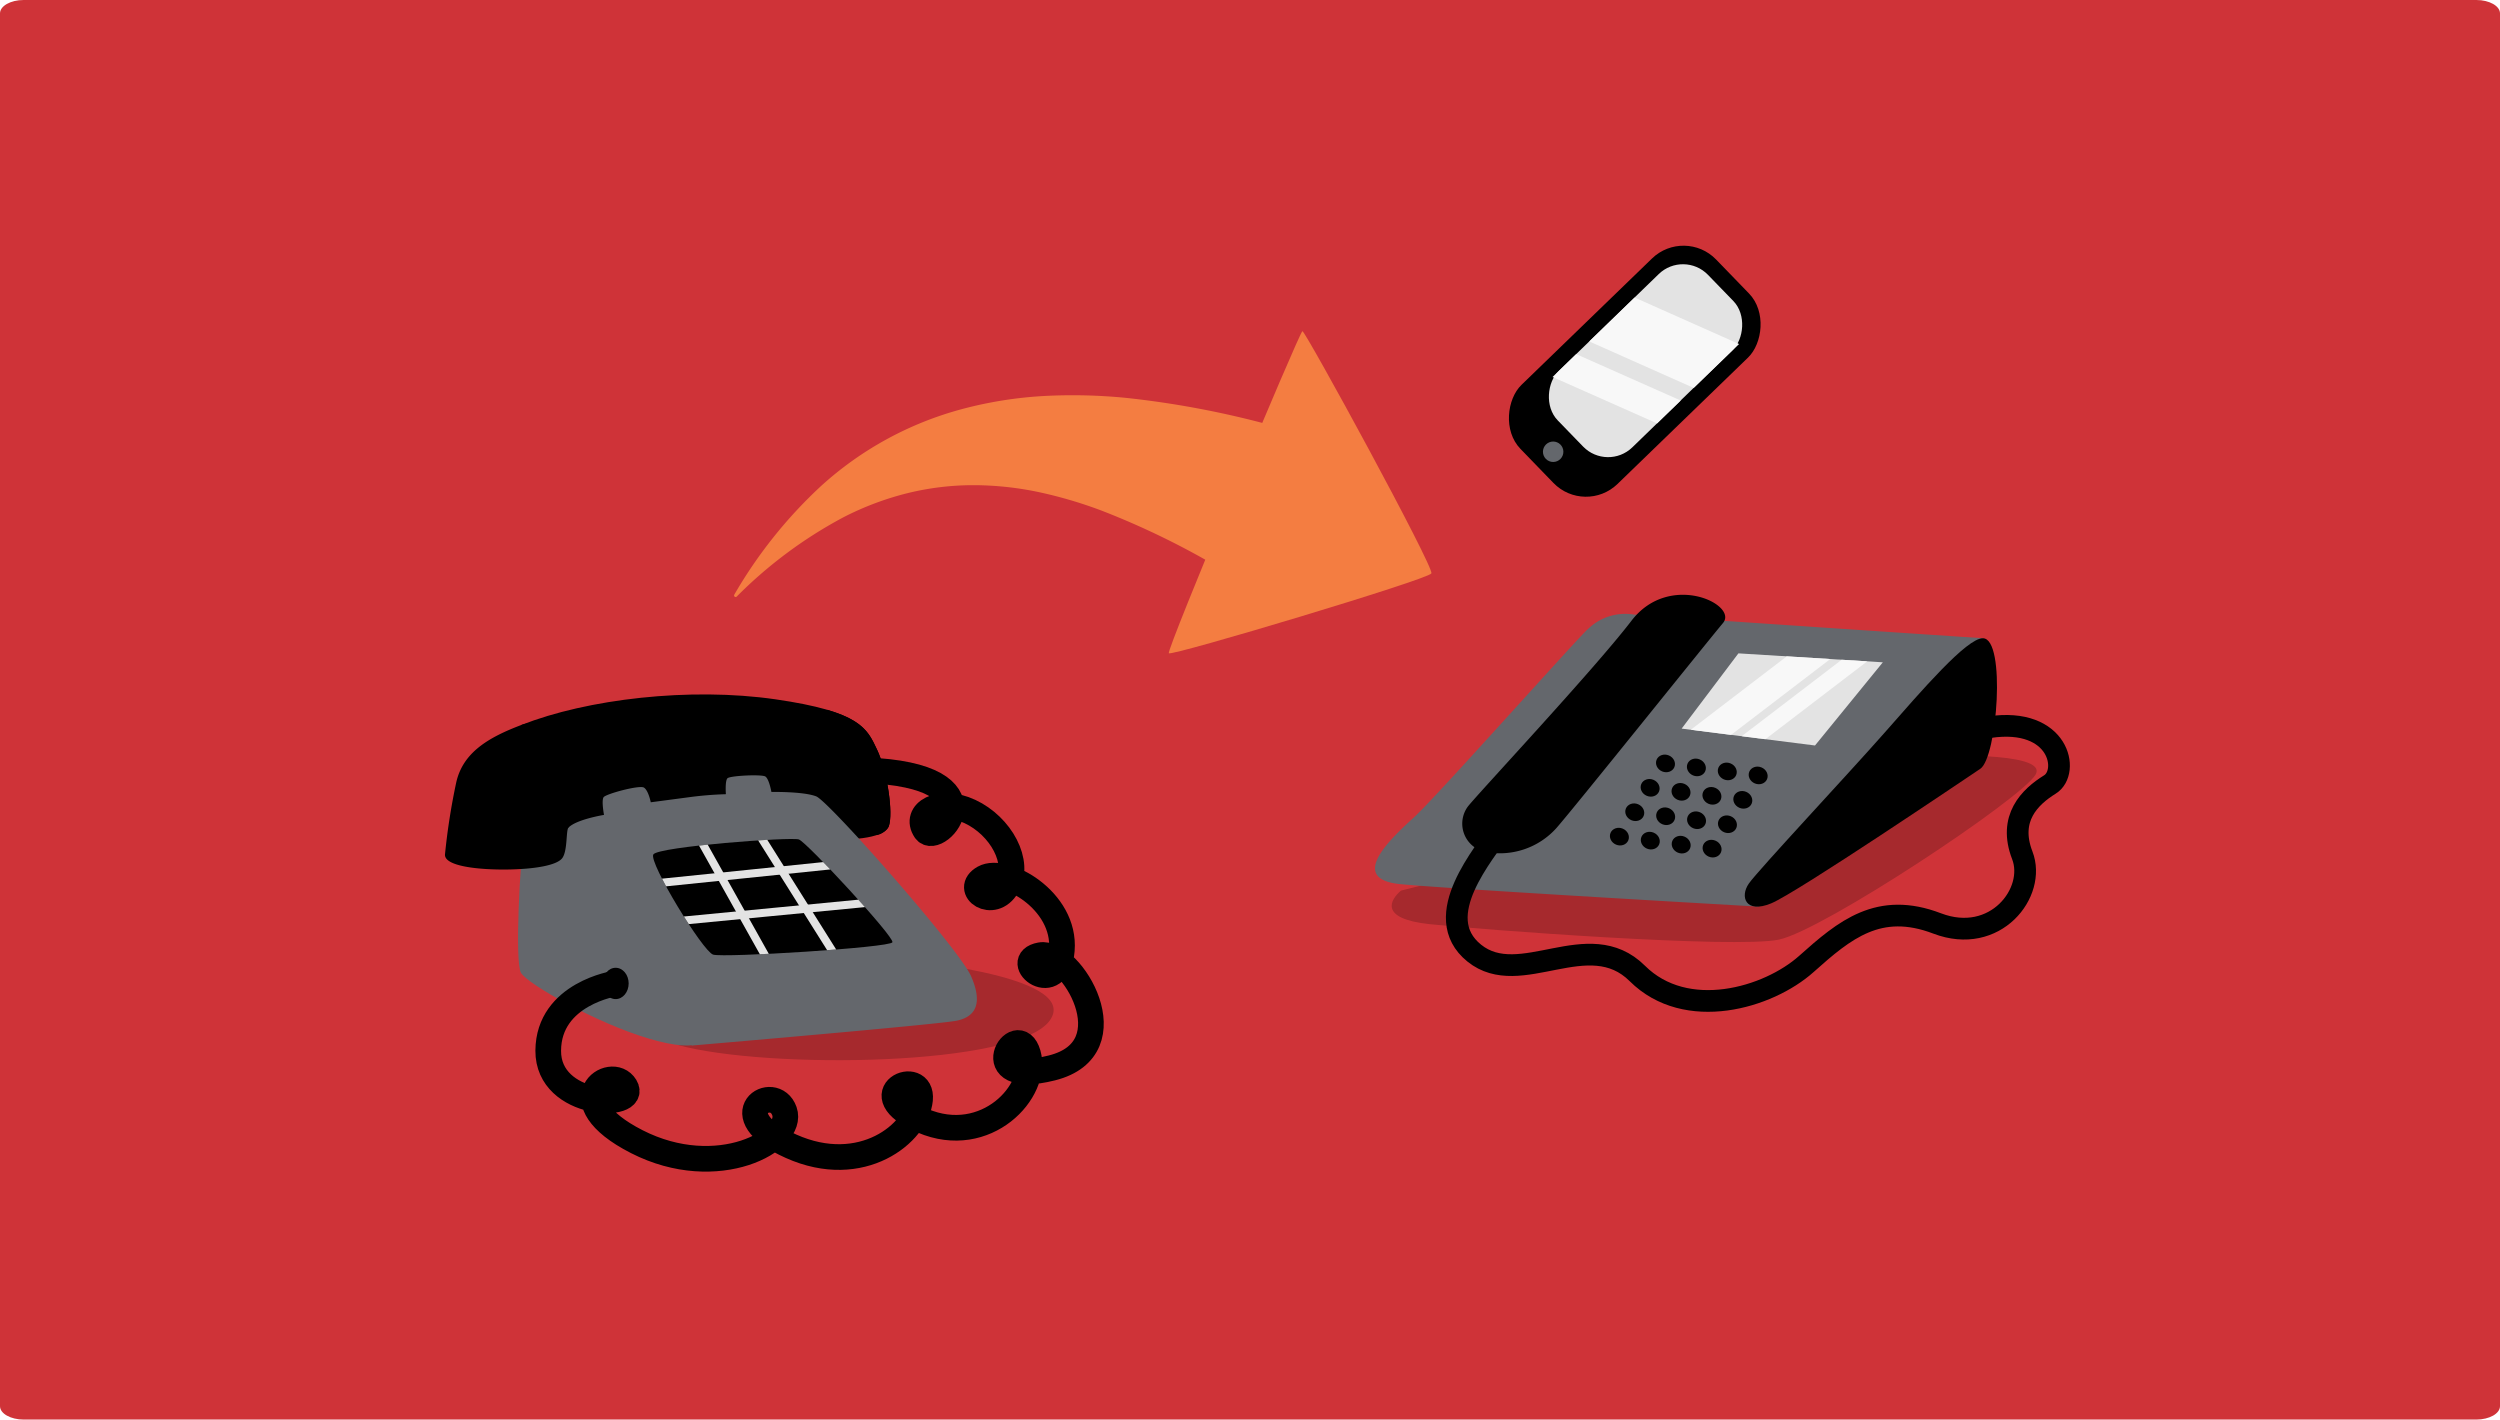 <svg xmlns="http://www.w3.org/2000/svg" xmlns:xlink="http://www.w3.org/1999/xlink" width="317" height="180" viewBox="0 0 317 180"><defs><style>.a{fill:#ccc;}.b{clip-path:url(#a);}.c{fill:#cf3338;}.d{opacity:0.2;mix-blend-mode:multiply;isolation:isolate;}.e{fill:#64676c;}.f{fill:#e3e3e3;}.g{fill:#f8f8f8;}.h,.j{fill:none;stroke:#000;stroke-miterlimit:10;}.h{stroke-width:2.754px;}.i{fill:#f47d41;}.j{stroke-width:3.254px;}</style><clipPath id="a"><path class="a" d="M3,0H314c1.657,0,3,.76,3,1.7V178.3c0,.938-1.343,1.7-3,1.7H3c-1.657,0-3-.76-3-1.7V1.7C0,.76,1.343,0,3,0Z" transform="translate(137 1166)"/></clipPath></defs><g class="b" transform="translate(-137 -1166)"><g transform="translate(4 1166)"><rect class="c" width="450" height="180"/><g transform="translate(189.428 28.777)"><path class="d" d="M1067.222,323.376c-1.348,1.148-2.829,3.552,3.611,4.248s38.716,3.121,44.306,1.963,30.8-17.884,32.552-20.925-13.645-2.359-13.645-2.359Z" transform="translate(-946.01 -239.22)"/><path class="d" d="M776.554,399.633c11.41,3.123,43.141,2.728,47.223-3.132s-19.971-7.768-19.971-7.768Z" transform="translate(-747.071 -295.911)"/><path class="e" d="M1086.3,250.831c-1.106.892-19.285,21.357-22.082,23.893-3.4,3.08-8.2,7.823-1.718,8.455,6.311.615,45.4,2.848,45.4,2.848l27.162-24.792,1.313-9.235s-41.133-2.74-44.355-3.017A6.752,6.752,0,0,0,1086.3,250.831Z" transform="translate(-941.37 -199.847)"/><path d="M1239.372,258.721c-2.048-.041-7.785,6.647-12.455,11.953s-16.078,17.492-17.234,19.153-.43,3.85,2.825,2.514,24.851-15.952,26.524-17.067C1241.176,273.844,1242.318,258.78,1239.372,258.721Z" transform="translate(-1044.359 -206.568)"/><path d="M1095.392,267.95a3.658,3.658,0,0,0,2.318,5.771,9.639,9.639,0,0,0,8.907-3.04c2.175-2.461,19.155-23.66,21.125-26s-6.782-6.577-11.6-.295S1096.7,266.274,1095.392,267.95Z" transform="translate(-965.695 -194.457)"/><path class="f" d="M1190.768,264.846l-7.2,9.542,16.911,2.14,8.6-10.547Z" transform="translate(-1026.765 -210.777)"/><path class="g" d="M1210.917,277.515l12.912-9.874-3.241-.2-12.678,9.694Z" transform="translate(-1043.496 -212.56)"/><path class="g" d="M1192.381,276.017l12.573-9.614-5.513-.342-12.173,9.308Z" transform="translate(-1029.31 -211.612)"/><g transform="translate(147.36 66.538)"><ellipse cx="1.099" cy="1.221" rx="1.099" ry="1.221" transform="translate(5.844 2.025) rotate(-67.133)"/><ellipse cx="1.099" cy="1.221" rx="1.099" ry="1.221" transform="translate(9.762 2.532) rotate(-67.133)"/><ellipse cx="1.099" cy="1.221" rx="1.099" ry="1.221" transform="translate(13.679 3.04) rotate(-67.133)"/><ellipse cx="1.099" cy="1.221" rx="1.099" ry="1.221" transform="translate(17.596 3.547) rotate(-67.133)"/><ellipse cx="1.099" cy="1.221" rx="1.099" ry="1.221" transform="translate(3.896 5.12) rotate(-67.133)"/><ellipse cx="1.099" cy="1.221" rx="1.099" ry="1.221" transform="translate(7.813 5.627) rotate(-67.133)"/><ellipse cx="1.099" cy="1.221" rx="1.099" ry="1.221" transform="translate(11.731 6.134) rotate(-67.133)"/><ellipse cx="1.099" cy="1.221" rx="1.099" ry="1.221" transform="translate(15.648 6.642) rotate(-67.133)"/><ellipse cx="1.099" cy="1.221" rx="1.099" ry="1.221" transform="translate(1.948 8.214) rotate(-67.133)"/><ellipse cx="1.099" cy="1.221" rx="1.099" ry="1.221" transform="translate(5.865 8.722) rotate(-67.133)"/><ellipse cx="1.099" cy="1.221" rx="1.099" ry="1.221" transform="translate(9.783 9.229) rotate(-67.133)"/><ellipse cx="1.099" cy="1.221" rx="1.099" ry="1.221" transform="translate(13.7 9.737) rotate(-67.133)"/><ellipse cx="1.099" cy="1.221" rx="1.099" ry="1.221" transform="translate(0 11.309) rotate(-67.133)"/><ellipse cx="1.099" cy="1.221" rx="1.099" ry="1.221" transform="translate(3.917 11.816) rotate(-67.133)"/><ellipse cx="1.099" cy="1.221" rx="1.099" ry="1.221" transform="translate(7.835 12.324) rotate(-67.133)"/><ellipse cx="1.099" cy="1.221" rx="1.099" ry="1.221" transform="translate(11.752 12.831) rotate(-67.133)"/></g><path class="h" d="M1097.861,307.411c-1.743,2.865-9.049,10.947-3.211,15.646s14.477-3.588,20.672,2.574,16.58,3.134,21.441-1.21,9.192-7.95,16.572-5.132,12.617-3.938,10.8-8.636.947-7.4,3.506-8.986,1.205-8.582-7.663-7.268" transform="translate(-964.136 -230.974)"/><g transform="translate(36.633 13.213)"><path class="i" d="M992.631,134.234c-.36.051-17.271,40.446-16.941,40.844s32.91-9.368,33.293-10.127S992.992,134.183,992.631,134.234Z" transform="translate(-920.545 -134.234)"/><path class="i" d="M861.635,182.493a101.251,101.251,0,0,0-15.556-7.637,55.725,55.725,0,0,0-8.053-2.374,40.413,40.413,0,0,0-8.244-.871,35.02,35.02,0,0,0-8.342,1.008,37.6,37.6,0,0,0-8.165,3.073,56.589,56.589,0,0,0-13.532,10.064.2.2,0,0,1-.3-.241,59.153,59.153,0,0,1,11.044-13.825,43.2,43.2,0,0,1,17.86-9.732,51.337,51.337,0,0,1,10.395-1.655,68.772,68.772,0,0,1,10.434.244,117.294,117.294,0,0,1,19.941,3.916l.028.008A9.852,9.852,0,1,1,864,183.49,10.248,10.248,0,0,1,861.635,182.493Z" transform="translate(-799.409 -152.081)"/></g><g transform="translate(132.372)"><rect width="17.498" height="34.526" rx="5.744" transform="translate(12.171 36.587) rotate(-134.074)"/><rect class="f" width="13.444" height="26.526" rx="4.413" transform="matrix(-0.696, -0.718, 0.718, -0.696, 15.01, 31.017)"/><circle class="e" cx="1.296" cy="1.296" r="1.296" transform="translate(6.845 27.21)"/><path class="g" d="M1159.389,132.074l-13.242-5.893,5.748-5.565,13.242,5.893Z" transform="translate(-1133.425 -111.663)"/><path class="g" d="M1144.512,152.336l-13.254-5.881,2.994-2.9,13.254,5.881Z" transform="translate(-1123.193 -127.427)"/></g><g transform="translate(0 59.277)"><path d="M713.1,285.388c8.4-3.32,21.44-4.838,32.255-3.273s11.621,3.7,12.9,6.4,2.087,8.064,1.47,9.724-5.834,1.755-6.878,1.565-36.619.07-36.619.07Z" transform="translate(-703.464 -281.497)"/><path class="e" d="M724.3,320.921c1-1.044,4.506-1.613,4.506-1.613s-.346-1.828-.048-2.246,4.54-1.569,5.111-1.216.867,1.862.867,1.862,1.873-.245,4.724-.625a44.1,44.1,0,0,1,4.8-.4s-.125-1.672.194-2.014,4.317-.521,4.8-.236.779,1.965.779,1.965,4.056-.079,5.685.562,18.095,19.332,19.617,22.77.636,5.178-1.826,5.673-33.551,3.148-33.551,3.148l-14.417-17.366-4.911-8.2Z" transform="translate(-708.646 -304.032)"/><path class="e" d="M718.309,335.487c2.669,2.112,14.357,20.134,16.517,23.669s.393,5.058-6.286,3.094-15.422-6.924-16.256-8.348-.048-14.928.3-16.254S718.309,335.487,718.309,335.487Z" transform="translate(-702.651 -318.598)"/><path d="M766.658,342.043c.627-.993,17.458-2.241,18.451-1.9s12.122,12.358,11.865,13.037-21.43,1.986-22.737,1.568S766.03,343.035,766.658,342.043Z" transform="translate(-740.242 -321.756)"/><g transform="translate(27.517 18.44)"><g transform="translate(4.692)"><path class="f" d="M792.978,356.28l1.136-.053-7.746-13.84c-.373.039-.74.078-1.1.119Z" transform="translate(-785.268 -341.779)"/><path class="f" d="M809.236,340.517l8.745,13.916q.582-.044,1.146-.089l-8.734-13.9C810.023,340.467,809.636,340.49,809.236,340.517Z" transform="translate(-801.739 -340.446)"/></g><g transform="translate(0 2.82)"><path class="f" d="M779.741,367.792l22.342-2.155q-.41-.463-.841-.942l-22.12,2.133C779.329,367.157,779.536,367.479,779.741,367.792Z" transform="translate(-776.352 -359.93)"/><path class="f" d="M770.781,352.535l20.822-2.143q-.462-.484-.9-.931l-20.439,2.1C770.427,351.876,770.6,352.2,770.781,352.535Z" transform="translate(-770.267 -349.461)"/></g></g><ellipse cx="1.65" cy="1.986" rx="1.65" ry="1.986" transform="translate(19.986 34.66)"/><path class="j" d="M732.686,339.285s-8.5,1.255-8.549,8.52,11.551,7.474,9.774,4.547-8.781,1.777,1.463,7,20.019-.157,18.712-3.868-8.154.418.836,4.443,15.942-1.673,16.36-5.906-7.736-.784.313,2.665,14.739-3.763,13.381-8.467-6.951,4.286,3.031,1.777,2.4-15-1.463-14.293,2.2,5.7,2.718-.642S782,324.441,779.384,325.9s1.15,4.122,2.927,1.068-.784-7.654-4.7-9.483-7.161.157-5.645,2.4,9.864-7-7.665-7.631" transform="translate(-711.05 -302.639)"/><path d="M682.3,309.768c-.174,1.567,4.436,1.992,7.9,1.945s6.237-.522,6.949-1.423.474-3.558.806-3.89,0-8.064,0-8.064-1.9-6.5-6.024-4.933-7.352,3.463-8.206,7.257A82.235,82.235,0,0,0,682.3,309.768Z" transform="translate(-682.3 -289.512)"/><path d="M836.818,291.39a19.283,19.283,0,0,0,2.152,6.548,21.158,21.158,0,0,0,2.953,4.371q.6.669,1.241,1.3a2.264,2.264,0,0,0,1.513-1.089c.617-1.66-.19-7.02-1.471-9.724-.95-2.005-1.643-3.7-6.347-5.076A14.318,14.318,0,0,0,836.818,291.39Z" transform="translate(-788.416 -285.773)"/></g></g></g></g></svg>